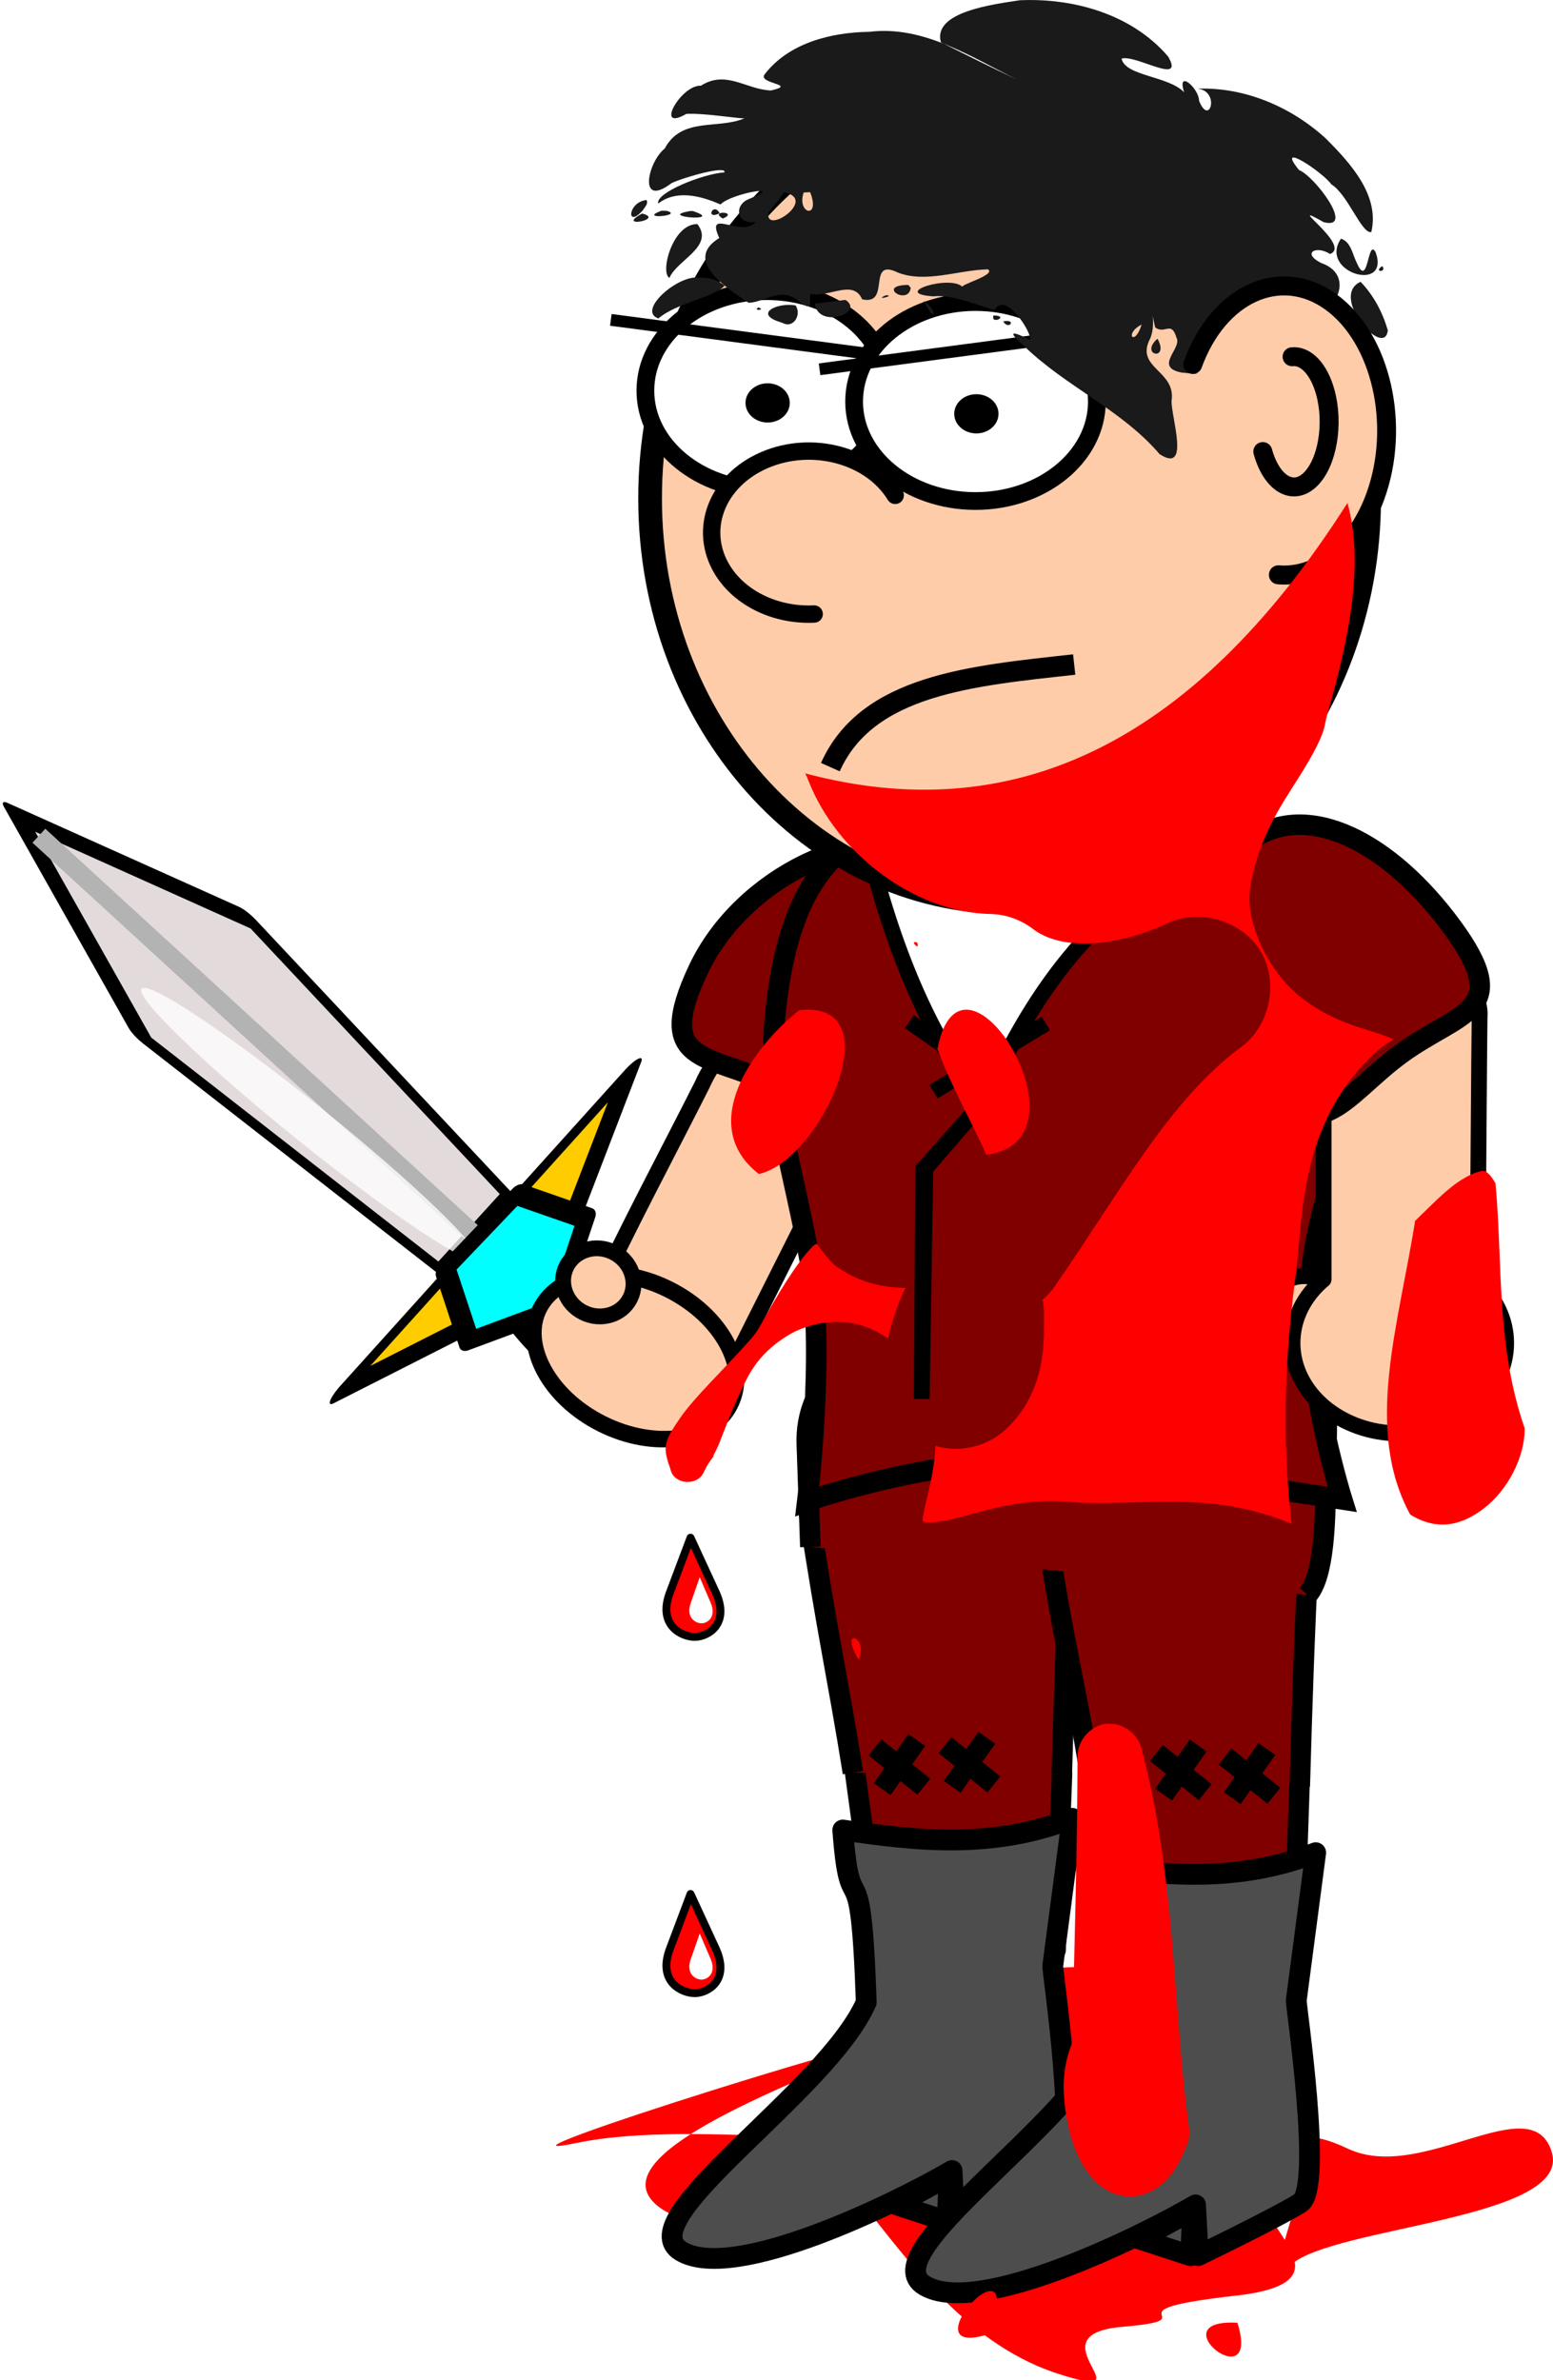 <?xml version="1.0" encoding="UTF-8" standalone="no"?>
<!-- Created with Inkscape (http://www.inkscape.org/) -->

<svg
   xmlns:dc="http://purl.org/dc/elements/1.1/"
   xmlns:cc="http://creativecommons.org/ns#"
   xmlns:rdf="http://www.w3.org/1999/02/22-rdf-syntax-ns#"
   xmlns:svg="http://www.w3.org/2000/svg"
   xmlns="http://www.w3.org/2000/svg"
   xmlns:sodipodi="http://sodipodi.sourceforge.net/DTD/sodipodi-0.dtd"
   xmlns:inkscape="http://www.inkscape.org/namespaces/inkscape"
   width="98.36"
   height="150.738"
   id="svg5759"
   version="1.1"
   inkscape:version="0.48.1 r9760"
   sodipodi:docname="Nuovo documento 13">
  <defs
     id="defs5761">
    <filter
       color-interpolation-filters="sRGB"
       height="1.062"
       y="-0.031"
       width="1.8"
       x="-0.4"
       id="filter10917-9"
       inkscape:collect="always">
      <feGaussianBlur
         id="feGaussianBlur10919-0"
         stdDeviation="0.568"
         inkscape:collect="always" />
    </filter>
    <inkscape:path-effect
       is_visible="true"
       id="path-effect3860-67-7"
       effect="spiro" />
    <inkscape:path-effect
       is_visible="true"
       id="path-effect3860-5"
       effect="spiro" />
    <filter
       height="1.236"
       y="-0.118"
       width="1.466"
       x="-0.233"
       id="filter8408-0-7"
       inkscape:collect="always"
       color-interpolation-filters="sRGB">
      <feGaussianBlur
         id="feGaussianBlur8410-6-2"
         stdDeviation="0.143"
         inkscape:collect="always" />
    </filter>
    <filter
       height="1.236"
       y="-0.118"
       width="1.466"
       x="-0.233"
       id="filter8408-0-651"
       inkscape:collect="always"
       color-interpolation-filters="sRGB">
      <feGaussianBlur
         id="feGaussianBlur8410-6-4"
         stdDeviation="0.143"
         inkscape:collect="always" />
    </filter>
  </defs>
  <sodipodi:namedview
     id="base"
     pagecolor="#ffffff"
     bordercolor="#666666"
     borderopacity="1.0"
     inkscape:pageopacity="0.0"
     inkscape:pageshadow="2"
     inkscape:zoom="1.5656261"
     inkscape:cx="49.344368"
     inkscape:cy="75.369207"
     inkscape:document-units="px"
     inkscape:current-layer="layer1"
     showgrid="false"
     fit-margin-top="0"
     fit-margin-left="0"
     fit-margin-right="0"
     fit-margin-bottom="0"
     inkscape:window-width="600"
     inkscape:window-height="441"
     inkscape:window-x="834"
     inkscape:window-y="409"
     inkscape:window-maximized="0" />
  <g
     inkscape:label="Livello 1"
     inkscape:groupmode="layer"
     id="layer1"
     transform="translate(-244.941,-391.279)">
    <g
       id="g3975"
       transform="translate(-331.659,-327.733)">
      <path
         transform="matrix(0.834,0.552,-1.26,0.365,1704.27,367.359)"
         inkscape:transform-center-x="-7.3597077"
         d="m 242.056,990.293 c 2.059,3.511 -8.768,-8.082 -7.491,-4.228 1.277,3.855 10.665,2.098 8.69,7.802 -1.975,5.704 1.37,1.95 -0.141,5.626 -1.511,3.677 6.983,3.015 2.199,4.737 -4.784,1.722 -13.763,-1.179 -18.653,-2.304 -4.89,-1.125 1.265,7.776 -3.85,7.424 -5.115,-0.352 -6.492,-9.453 -7.629,-15.608 -1.137,-6.155 -0.19,20.962 0.641,15.145 0.831,-5.817 9.011,-10.637 7.491,-15.187 -1.52,-4.549 -13.43,-8.074 -9.631,-11.999 3.799,-3.926 10.421,9.39 15.011,6.787 4.59,-2.603 -8.18,-0.602 -4.102,-4.903 4.079,-4.301 1.712,5.319 5.684,3.665 3.972,-1.654 -0.7,-4.33 3.833,-5.063 4.533,-0.733 -0.761,-9.768 5.021,-6.936 5.781,2.832 0.868,11.531 2.927,15.041 z"
         inkscape:randomized="-0.507"
         inkscape:rounded="0.65"
         inkscape:flatsided="false"
         sodipodi:arg2="-0.13751669"
         sodipodi:arg1="-0.53021577"
         sodipodi:r2="11.526836"
         sodipodi:r1="17.237455"
         sodipodi:cy="992.36652"
         sodipodi:cx="230.7525"
         sodipodi:sides="8"
         id="path5714"
         style="color:#000000;fill:#ff0000;fill-opacity:1;fill-rule:nonzero;stroke:none;stroke-width:0.5;marker:none;visibility:visible;display:inline;overflow:visible;enable-background:accumulate"
         sodipodi:type="star" />
      <g
         transform="translate(504.567,-154.245)"
         id="g4588">
        <g
           transform="matrix(0.489,-0.543,0.543,0.489,-187.517,1180.042)"
           id="g10926-0">
          <path
             sodipodi:type="star"
             style="color:#000000;fill:#ffcc00;fill-opacity:1;fill-rule:evenodd;stroke:#000000;stroke-width:4.297;stroke-linejoin:round;stroke-miterlimit:4;stroke-opacity:1;stroke-dasharray:none;stroke-dashoffset:0;marker:none;visibility:visible;display:inline;overflow:visible;enable-background:accumulate"
             id="path6969-4"
             sodipodi:sides="3"
             sodipodi:cx="37.577641"
             sodipodi:cy="228.53455"
             sodipodi:r1="26.200527"
             sodipodi:r2="13.100264"
             sodipodi:arg1="-0.52212328"
             sodipodi:arg2="0.52507427"
             inkscape:flatsided="true"
             inkscape:rounded="0"
             inkscape:randomized="0"
             d="M 60.287,215.468 37.539,254.735 14.907,215.401 z"
             inkscape:transform-center-x="-0.019329369"
             inkscape:transform-center-y="1.4498231"
             transform="matrix(0.811,0,0,0.18,468.062,46.901)" />
          <path
             sodipodi:type="arc"
             style="color:#000000;fill:#800000;fill-opacity:1;fill-rule:evenodd;stroke:#000000;stroke-width:2.024;stroke-linejoin:round;stroke-miterlimit:4;stroke-opacity:1;stroke-dasharray:none;stroke-dashoffset:0;marker:none;visibility:visible;display:inline;overflow:visible;enable-background:accumulate"
             id="path6967-9"
             sodipodi:cx="60.427017"
             sodipodi:cy="289.81561"
             sodipodi:rx="4.9611802"
             sodipodi:ry="12.996894"
             d="m 65.388,289.816 c 0,7.178 -2.221,12.997 -4.961,12.997 -2.74,0 -4.961,-5.819 -4.961,-12.997 0,-7.178 2.221,-12.997 4.961,-12.997 2.74,0 4.961,5.819 4.961,12.997 z"
             transform="matrix(0.811,0,0,0.811,449.068,-137.508)" />
          <path
             sodipodi:type="star"
             style="color:#000000;fill:#e3dbdb;fill-opacity:1;fill-rule:evenodd;stroke:#000000;stroke-width:2.232;stroke-linejoin:round;stroke-miterlimit:4;stroke-opacity:1;stroke-dasharray:none;stroke-dashoffset:0;marker:none;visibility:visible;display:inline;overflow:visible;enable-background:accumulate"
             id="path6959-5"
             sodipodi:sides="5"
             sodipodi:cx="130.16304"
             sodipodi:cy="329.78455"
             sodipodi:r1="20.062138"
             sodipodi:r2="16.23061"
             sodipodi:arg1="-1.542929"
             sodipodi:arg2="-0.91461045"
             inkscape:flatsided="true"
             inkscape:rounded="0"
             inkscape:randomized="0"
             d="m 130.722,309.73 18.687,14.389 -7.91,22.218 -23.575,-0.657 -6.66,-22.625 z"
             inkscape:transform-center-x="-0.076546983"
             inkscape:transform-center-y="-3.542298"
             transform="matrix(0.36,-0.04,0,1.506,451.093,-429.808)" />
          <path
             style="fill:#c8b7b7;stroke:#b3b3b3;stroke-width:1.642;stroke-linecap:butt;stroke-linejoin:miter;stroke-miterlimit:4;stroke-opacity:1;stroke-dasharray:none"
             d="m 498.098,33.967 -0.454,51.659"
             id="path6963-2"
             inkscape:connector-curvature="0" />
          <path
             sodipodi:type="arc"
             style="opacity:0.884;color:#000000;fill:#ffffff;fill-opacity:1;fill-rule:evenodd;stroke:none;stroke-width:1.6;marker:none;visibility:visible;display:inline;overflow:visible;filter:url(#filter10917-9);enable-background:accumulate"
             id="path10847-5"
             sodipodi:cx="458.01907"
             sodipodi:cy="60.622967"
             sodipodi:rx="1.7046324"
             sodipodi:ry="21.937878"
             d="m 459.724,60.623 c 0,12.116 -0.763,21.938 -1.705,21.938 -0.941,0 -1.705,-9.822 -1.705,-21.938 0,-12.116 0.763,-21.938 1.705,-21.938 0.941,0 1.705,9.822 1.705,21.938 z"
             transform="matrix(0.998,-0.055,0.047,0.853,35.276,41.645)" />
          <path
             sodipodi:type="star"
             style="color:#000000;fill:#00ffff;fill-opacity:1;fill-rule:evenodd;stroke:#000000;stroke-width:2.498;stroke-linejoin:round;stroke-miterlimit:4;stroke-opacity:1;stroke-dasharray:none;stroke-dashoffset:0;marker:none;visibility:visible;display:inline;overflow:visible;enable-background:accumulate"
             id="path6965-71"
             sodipodi:sides="5"
             sodipodi:cx="54.068321"
             sodipodi:cy="223.64323"
             sodipodi:r1="9.5523024"
             sodipodi:r2="7.7279749"
             sodipodi:arg1="0.35877067"
             sodipodi:arg2="0.9870892"
             inkscape:flatsided="true"
             inkscape:rounded="0"
             inkscape:randomized="0"
             d="m 63.012,226.997 -9.37,6.189 -8.781,-6.999 3.943,-10.514 11.218,0.501 z"
             inkscape:transform-center-x="0.13164133"
             inkscape:transform-center-y="0.51634645"
             transform="matrix(0.811,0,0,0.533,454.114,-29.611)" />
        </g>
        <g
           transform="matrix(0.894,0.449,-0.449,0.894,118.472,723.776)"
           id="g4789-4-2"
           inkscape:transform-center-x="7.4548016"
           inkscape:transform-center-y="9.0567347">
          <path
             style="color:#000000;fill:#ffccaa;fill-opacity:1;fill-rule:evenodd;stroke:#000000;stroke-width:1;stroke-linecap:round;stroke-miterlimit:4;marker:none;visibility:visible;display:inline;overflow:visible;enable-background:accumulate"
             d="m 105.796,194.249 0,16.288 c 0,0.052 -0.042,0.093 -0.093,0.093 l -9.571,0 c -0.169,-4.018 -0.007,-10.815 -0.007,-14.854 -0.196,-3.967 2.519,-6.531 5.088,-6.185"
             id="rect9046-5"
             inkscape:connector-curvature="0"
             sodipodi:nodetypes="cssccc" />
          <path
             sodipodi:type="arc"
             style="color:#000000;fill:#ffccaa;fill-opacity:1;fill-rule:evenodd;stroke:#000000;stroke-width:0.934;stroke-miterlimit:4;stroke-dasharray:none;marker:none;visibility:visible;display:inline;overflow:visible;enable-background:accumulate"
             id="path9048-1"
             sodipodi:cx="335.95258"
             sodipodi:cy="360.94571"
             sodipodi:rx="6.7691202"
             sodipodi:ry="4.1504092"
             d="m 342.722,360.946 c 0,2.292 -3.031,4.15 -6.769,4.15 -3.738,0 -6.769,-1.858 -6.769,-4.15 0,-2.292 3.031,-4.15 6.769,-4.15 3.738,0 6.769,1.858 6.769,4.15 z"
             transform="matrix(1,0,0,1.145,-235.883,-200.232)" />
          <path
             sodipodi:type="arc"
             style="color:#000000;fill:#ffccaa;fill-opacity:1;fill-rule:evenodd;stroke:#000000;stroke-width:1;stroke-linecap:round;stroke-miterlimit:4;stroke-dasharray:none;marker:none;visibility:visible;display:inline;overflow:visible;enable-background:accumulate"
             id="path9052-14"
             sodipodi:cx="301.27911"
             sodipodi:cy="355.00388"
             sodipodi:rx="2.2534938"
             sodipodi:ry="2.1312113"
             d="m 303.533,355.004 c 0,1.177 -1.009,2.131 -2.253,2.131 -1.245,0 -2.253,-0.954 -2.253,-2.131 0,-1.177 1.009,-2.131 2.253,-2.131 1.245,0 2.253,0.954 2.253,2.131 z"
             transform="translate(-205.417,-145.103)" />
        </g>
      </g>
      <g
         style="stroke-width:1.3;stroke-miterlimit:4;stroke-dasharray:none"
         id="g5621-1"
         transform="matrix(0.92,0,0,0.92,83.15,532.013)">
        <path
           inkscape:transform-center-y="4.7751883"
           style="color:#000000;fill:#800000;fill-opacity:1;stroke:#000000;stroke-width:1.413;stroke-linecap:round;stroke-miterlimit:4;stroke-dasharray:none;marker:none;visibility:visible;display:inline;overflow:visible;enable-background:accumulate"
           d="m 609.028,337.501 c 0.066,-2.148 0.442,-12.108 0.442,-12.108 -1.755,-9.503 -13.857,-7.961 -14.333,-0.781 l 1.86,13.701"
           id="path4466-1-8"
           inkscape:connector-curvature="0"
           sodipodi:nodetypes="cccc" />
        <path
           inkscape:transform-center-y="4.215932"
           sodipodi:nodetypes="cccc"
           inkscape:connector-curvature="0"
           id="rect8538-3-6-7-8-6-8-4-2"
           d="m 625.394,338.769 c 0.066,-2.148 0.442,-13.114 0.442,-13.114 -1.755,-9.503 -13.826,-7.016 -14.302,0.164 l 1.829,13.762"
           style="color:#000000;fill:#800000;fill-opacity:1;stroke:#000000;stroke-width:1.413;stroke-linecap:round;stroke-miterlimit:4;stroke-dasharray:none;marker:none;visibility:visible;display:inline;overflow:visible;enable-background:accumulate" />
        <path
           inkscape:transform-center-y="4.4310306"
           inkscape:connector-curvature="0"
           id="path5581-2-7"
           style="fill:#800000;fill-opacity:1;stroke:#000000;stroke-width:1.413;stroke-linecap:butt;stroke-linejoin:miter;stroke-miterlimit:4;stroke-opacity:1;stroke-dasharray:none"
           d="m 604.292,322.879 -2.378,3.385 m -0.495,-2.869 3.357,2.703 m -5.304,-3.064 -2.378,3.385 m -0.495,-2.869 3.357,2.703 m 9.5,-0.856 c 0.185,-6.336 0.295,-9.843 0.677,-17.98 -0.191,-4.24 -3.992,-7.847 -9.498,-7.847 -6.625,-6.8e-4 -8.456,4.099 -8.596,7.753 1.236,8.232 1.981,11.36 3.038,17.961" />
        <path
           inkscape:transform-center-y="5.3344446"
           inkscape:connector-curvature="0"
           id="path5581-3-0"
           style="fill:#800000;fill-opacity:1;stroke:#000000;stroke-width:1.413;stroke-linecap:butt;stroke-linejoin:miter;stroke-miterlimit:4;stroke-opacity:1;stroke-dasharray:none"
           d="m 623.572,323.656 -2.378,3.385 m -0.495,-2.869 3.357,2.703 m -5.211,-3.461 -2.378,3.385 m -0.495,-2.869 3.357,2.703 m 6.509,-0.41 c 0.185,-6.336 0.28,-9.401 0.662,-17.537 -0.046,-6.027 -4.257,-8.055 -9.179,-8.113 -6.914,-0.081 -9.097,3.874 -8.915,8.019 1.236,8.232 1.92,10.125 2.977,16.726" />
        <path
           sodipodi:nodetypes="csssssc"
           inkscape:connector-curvature="0"
           id="rect8558-3-1-9-0-5-7-5"
           d="m 592.146,309.745 -0.245,-7.094 c -0.135,-3.91 2.94,-7.062 6.592,-7.062 l 24.584,0 c 3.652,0 4.687,2.314 4.618,6.226 l -0.07,3.943 c -0.035,1.956 -0.071,6.02 -1.263,7.296"
           style="color:#000000;fill:#800000;fill-opacity:1;fill-rule:evenodd;stroke:#000000;stroke-width:1.413;stroke-linejoin:round;stroke-miterlimit:4;stroke-opacity:1;stroke-dasharray:none;stroke-dashoffset:0;marker:none;visibility:visible;display:inline;overflow:visible;enable-background:accumulate" />
      </g>
      <path
         id="path4683-8-7"
         style="fill:#4d4d4d;stroke:#000000;stroke-width:1.317px;stroke-linecap:butt;stroke-linejoin:round;stroke-opacity:1"
         d="m 644.507,834.168 c -5.095,1.985 -9.919,1.42 -14.53,0.741 0.49,6.553 1.123,0.293 1.488,10.905 -2.513,5.703 -15.096,13.748 -11.731,15.764 3.374,2.021 13.75,-3.103 17.164,-5.104 l 0.165,3.211 c 0,0 4.975,-2.403 6.462,-3.334 1.487,-0.931 -0.307,-12.673 -0.247,-12.842 z m -7.914,25.526 -3.237,-1.057 3.357,-1.826 z"
         inkscape:connector-curvature="0"
         sodipodi:nodetypes="cccsccscccccc" />
      <path
         style="color:#000000;fill:#800000;fill-opacity:1;fill-rule:evenodd;stroke:#000000;stroke-width:1.3;stroke-linejoin:round;stroke-miterlimit:4;stroke-opacity:1;stroke-dashoffset:0;marker:none;visibility:visible;display:inline;overflow:visible;enable-background:accumulate"
         d="m 635.445,773.017 c -4.154,-1.951 -11.801,1.405 -14.624,7.415 -2.822,6.01 0.573,5.27 4.727,7.221 4.154,1.951 6.479,5.377 9.302,-0.632 3.662,-4.853 5.982,-10.225 0.595,-14.003 z"
         id="path8852-8-7"
         inkscape:connector-curvature="0"
         sodipodi:nodetypes="csscc" />
      <path
         id="path5333-5-4"
         style="color:#000000;fill:#800000;fill-opacity:1;fill-rule:evenodd;stroke:#000000;stroke-width:1.3;stroke-miterlimit:4;marker:none;visibility:visible;display:inline;overflow:visible;enable-background:accumulate"
         d="m 662.145,787.832 c -0.09,3.699 -2.5,7.958 -2.613,13.567 -0.113,5.61 2.072,12.57 2.072,12.57 0,0 -10.263,-1.621 -17.857,-2.331 -7.175,-0.671 -16.018,2.453 -16.018,2.453 0,0 1.164,-9.564 0.16,-15.24 -1.004,-5.676 -2.659,-10.499 -2.228,-15.175 1.168,-12.686 6.969,-14.061 20.15,-13.894 13.181,0.167 16.641,5.388 16.334,18.05 z"
         inkscape:connector-curvature="0" />
      <path
         inkscape:connector-curvature="0"
         d="m 642.837,783.83 -7.113,4.319 m -1.526,-4.439 6.893,4.848 m 2.658,-18.974 c -5.779,0.198 -10.978,1.76 -12.114,2.073 l -0.13,0.68 c 1.576,6.593 3.9,12.253 7.288,16.583 2.408,-5.049 5.04,-10.041 10.85,-14.219 l 0.032,-0.032 c 0.669,-0.39 5.201,-3.065 3.628,-3.692 -2.962,-1.181 -6.344,-1.503 -9.555,-1.393 z m -4.958,19.29 -3.722,4.192 -0.09,14.544 0.229,-14.589 z"
         style="fill:#ffffff;stroke:#000000;stroke-width:1px;stroke-linecap:butt;stroke-linejoin:miter;stroke-opacity:1"
         id="path4405-7" />
      <path
         sodipodi:type="arc"
         style="color:#000000;fill:#ffccaa;fill-opacity:1;fill-rule:evenodd;stroke:#000000;stroke-width:0.617;stroke-miterlimit:4;stroke-opacity:1;stroke-dasharray:none;marker:none;visibility:visible;display:inline;overflow:visible;enable-background:accumulate"
         id="path2994-0-8-1-5"
         sodipodi:cx="131.64648"
         sodipodi:cy="178.16849"
         sodipodi:rx="9.3631258"
         sodipodi:ry="10.524252"
         d="m 141.01,178.168 c 0,5.812 -4.192,10.524 -9.363,10.524 -5.171,0 -9.363,-4.712 -9.363,-10.524 0,-5.812 4.192,-10.524 9.363,-10.524 5.171,0 9.363,4.712 9.363,10.524 z"
         transform="matrix(2.432,0,0,2.432,320.379,317.267)" />
      <g
         id="g3924-72"
         transform="matrix(0.748,0,0,0.748,424.417,628.115)">
        <path
           transform="matrix(1.502,0,0,1.502,119.031,-23.402)"
           d="m 106.275,118.506 c 0,3.097 -3.064,5.608 -6.843,5.608 -3.779,0 -6.843,-2.511 -6.843,-5.608 0,-3.097 3.064,-5.608 6.843,-5.608 3.779,0 6.843,2.511 6.843,5.608 z"
           sodipodi:ry="5.6079936"
           sodipodi:rx="6.8432345"
           sodipodi:cy="118.50636"
           sodipodi:cx="99.431404"
           id="path3766-0-80"
           style="color:#000000;fill:#ffffff;fill-opacity:1;fill-rule:evenodd;stroke:#000000;stroke-width:1;stroke-miterlimit:4;stroke-opacity:1;stroke-dasharray:none;stroke-dashoffset:0;marker:none;visibility:visible;display:inline;overflow:visible;enable-background:accumulate"
           sodipodi:type="arc" />
        <path
           inkscape:connector-curvature="0"
           inkscape:original-d="m 279.88039,151.86327 -24.70482,-3.26104"
           inkscape:path-effect="#path-effect3860-67-7"
           id="path3858-9-41"
           d="m 279.88,151.863 -24.705,-3.261"
           style="fill:none;stroke:#000000;stroke-width:1px;stroke-linecap:butt;stroke-linejoin:miter;stroke-opacity:1" />
        <path
           transform="matrix(1.502,0,0,1.502,136.705,-22.479)"
           d="m 106.275,118.506 c 0,3.097 -3.064,5.608 -6.843,5.608 -3.779,0 -6.843,-2.511 -6.843,-5.608 0,-3.097 3.064,-5.608 6.843,-5.608 3.779,0 6.843,2.511 6.843,5.608 z"
           sodipodi:ry="5.6079936"
           sodipodi:rx="6.8432345"
           sodipodi:cy="118.50636"
           sodipodi:cx="99.431404"
           id="path3766-8"
           style="color:#000000;fill:#ffffff;fill-opacity:1;fill-rule:evenodd;stroke:#000000;stroke-width:1;stroke-miterlimit:4;stroke-opacity:1;stroke-dasharray:none;stroke-dashoffset:0;marker:none;visibility:visible;display:inline;overflow:visible;enable-background:accumulate"
           sodipodi:type="arc" />
        <path
           inkscape:connector-curvature="0"
           inkscape:original-d="m 272.84933,152.78623 24.70482,-3.26104"
           inkscape:path-effect="#path-effect3860-5"
           id="path3858-36"
           d="m 272.849,152.786 24.705,-3.261"
           style="fill:none;stroke:#000000;stroke-width:1px;stroke-linecap:butt;stroke-linejoin:miter;stroke-opacity:1" />
      </g>
      <g
         id="g3916-1"
         transform="matrix(0.748,0,0,0.748,426.514,627.173)">
        <path
           transform="matrix(0.433,0,0,0.433,250.471,93.534)"
           d="m 38.88,146.324 c 0,1.842 -1.714,3.335 -3.829,3.335 -2.115,0 -3.829,-1.493 -3.829,-3.335 0,-1.842 1.714,-3.335 3.829,-3.335 2.115,0 3.829,1.493 3.829,3.335 z"
           sodipodi:ry="3.3351505"
           sodipodi:rx="3.8292468"
           sodipodi:cy="146.32397"
           sodipodi:cx="35.050648"
           id="path3768-7-32"
           style="color:#000000;fill:#000000;fill-opacity:1;fill-rule:evenodd;stroke:#000000;stroke-width:1;stroke-miterlimit:4;stroke-opacity:1;stroke-dasharray:none;stroke-dashoffset:0;marker:none;visibility:visible;display:inline;overflow:visible;enable-background:accumulate"
           sodipodi:type="arc" />
        <path
           transform="matrix(0.433,0,0,0.433,268.145,94.457)"
           d="m 38.88,146.324 c 0,1.842 -1.714,3.335 -3.829,3.335 -2.115,0 -3.829,-1.493 -3.829,-3.335 0,-1.842 1.714,-3.335 3.829,-3.335 2.115,0 3.829,1.493 3.829,3.335 z"
           sodipodi:ry="3.3351505"
           sodipodi:rx="3.8292468"
           sodipodi:cy="146.32397"
           sodipodi:cx="35.050648"
           id="path3768-1"
           style="color:#000000;fill:#000000;fill-opacity:1;fill-rule:evenodd;stroke:#000000;stroke-width:1;stroke-miterlimit:4;stroke-opacity:1;stroke-dasharray:none;stroke-dashoffset:0;marker:none;visibility:visible;display:inline;overflow:visible;enable-background:accumulate"
           sodipodi:type="arc" />
      </g>
      <path
         style="color:#000000;fill:#1a1a1a;fill-opacity:1;fill-rule:evenodd;stroke:none;stroke-width:1;marker:none;visibility:visible;display:inline;overflow:visible;enable-background:accumulate"
         d="m 641.197,719.026 c -1.625,0.255 -5.558,0.72 -5.002,2.668 1.604,0.793 3.199,1.602 4.822,2.355 -2.943,-1.435 -5.926,-3.444 -9.365,-3.021 -2.401,0.031 -5.076,0.698 -6.607,2.672 -0.536,0.628 2.149,0.639 0.39,1.041 -1.551,-0.042 -2.839,-1.323 -4.442,-0.301 -1.265,-0.065 -2.975,2.97 -0.926,1.787 1.081,-0.073 3.528,0.334 3.695,0.276 -1.686,0.721 -3.978,-0.109 -5.062,1.917 -1.09,0.872 -1.707,3.817 0.433,2.19 0.812,-0.383 3.54,-1.143 3.345,-0.681 -1.383,0.096 -4.377,1.298 -4.191,1.975 1.309,-1.022 3.112,-0.302 3.946,0.057 0.678,-0.718 4.294,-1.32 1.821,-0.354 -1.068,0.415 -0.731,1.715 0.431,1.442 -0.896,1.093 -3.243,-0.951 -2.328,1.036 -2.345,1.441 0.567,3.216 1.848,4.098 0.949,0.018 2.109,-1.101 3.252,-0.041 1.043,0.763 0.461,-0.332 0.706,-0.519 1.183,0.241 2.664,-0.951 3.246,0.347 1.858,0.414 0.249,-2.684 2.264,-1.693 1.777,0.679 3.796,-0.162 5.694,-0.208 0.575,0.352 -1.942,1.023 -1.589,1.13 -0.741,-0.826 -4.662,0.398 -1.861,0.581 1.338,-0.155 3.191,0.761 3.888,0.85 0.694,-1.235 2.425,1.571 2.223,1.898 -1.153,-0.574 -1.464,-0.575 -0.371,0.394 2.633,2.568 6.177,4.031 8.586,6.851 1.983,1.286 0.713,-2.391 0.761,-3.384 0.286,-1.945 -2.375,-2.058 -1.341,-3.971 0.406,-1.005 -0.119,-2.453 0.301,-0.671 0.623,0.472 1.022,-0.469 1.354,0.665 0.352,0.671 -1.45,1.827 0.294,2.192 2.499,0.295 5.172,-0.256 7.46,1.113 1.017,0.536 3.007,1.52 2.06,-0.472 -0.325,-1.632 -1.764,-4.48 -3.403,-2.599 0.444,-0.828 1.565,-0.676 1.272,-1.862 2.056,0.889 3.93,-2.278 1.482,-3.113 -1.266,-0.637 -0.316,-1.14 0.552,-0.574 1.444,-0.521 -3.088,-3.545 -0.403,-2.017 2.016,0.524 -0.575,-2.918 -1.555,-3.297 -1.583,-1.93 1.539,0.163 2.041,0.902 1.05,0.638 1.914,3.144 2.534,3.025 0.549,-2.33 -1.33,-4.365 -2.849,-5.896 -2.194,-2.026 -5.157,-3.297 -8.167,-3.186 1.468,0.128 0.774,2.454 0.107,0.763 -0.014,-0.802 -1.43,-2.033 -0.945,-0.533 -1.004,-1.049 -3.725,-1.015 -3.964,-2.133 0.884,-0.284 4.016,1.737 2.959,-0.12 -2.281,-2.683 -5.981,-3.732 -9.4,-3.576 z m -12.991,19.215 c 0.22,1.634 3.2,0.59 1.942,-0.237 -0.647,0.079 -1.294,0.158 -1.942,0.237 z m -5.824,-5.387 c 1.05,-0.45 -0.92,-0.535 0,0 z m -0.202,-0.336 c -0.398,-0.75 -0.948,0.462 0,0 z m 4.073,-1.327 c 2.201,0.429 -1.265,2.786 -0.98,1.27 0.343,-0.414 0.682,-0.822 0.98,-1.27 z m 1.657,-0.007 c 0.688,1.742 -0.873,1.389 -0.408,0.017 l 0.408,-0.017 z m -10.363,0.495 c -1.202,0.126 -1.296,1.859 -0.221,0.639 0.104,-0.189 0.35,-0.394 0.221,-0.639 z m 0.935,0.68 c -1.538,0.586 1.483,0.308 0.337,0.005 -0.112,-10e-4 -0.225,-0.003 -0.337,-0.005 z m 1.846,0.017 c -2.272,0.367 2.306,0.71 0.157,0.004 l -0.115,-0.003 -0.042,-10e-4 c 0,0 -5e-5,0 -5e-5,0 z m -3.059,0.159 c -1.759,0.956 1.492,0.38 0,0 z m 3.5,0.667 c -1.588,-0.017 -2.38,3.105 -1.768,3.409 0.464,-1.131 2.865,-1.984 1.768,-3.409 z m 40.762,0.925 c -1.447,2.14 3.137,3.473 2.195,0.86 -0.518,-0.96 -0.448,2.391 -1.19,0.679 -0.27,-0.518 -0.367,-1.343 -1.005,-1.538 z m -40.619,2.479 c -1.286,-0.27 -4.019,2.081 -2.612,2.574 1.137,-0.981 3.541,-1.342 4.189,-2.071 -0.426,-0.378 -1.015,-0.541 -1.577,-0.503 z m 13.218,0.449 c -2.078,0.021 -4.6e-4,1.345 0.152,0.189 l -0.152,-0.189 z m 30.008,-1.191 c -0.592,0.418 0.346,0.391 0,0 z m -31.419,1.844 c -0.856,0.365 0.661,0.022 0,0 z m -5.728,0.646 c -1.185,-0.208 -2.756,0.558 -0.858,1.094 0.721,0.413 1.253,-0.503 0.858,-1.094 z m 35.781,-1.495 c -2.017,0.924 1.519,4.928 1.726,3.074 -0.331,-1.137 -0.898,-2.219 -1.726,-3.074 z m -38.153,1.625 c -0.356,0.255 0.55,0.148 0,0 z m 10.492,-0.407 c 0.812,1.609 0.885,0.569 0,0 z m 4.417,0.91 c -0.233,0.624 1.072,0.039 0,0 z m 0.61,0.381 c 0.366,0.605 0.884,-0.186 0,0 z m 20.496,-0.512 c -2.033,0.096 -0.317,1.352 0.637,1.645 0.592,0.965 1.69,1.528 1.53,-0.118 0.295,-1.276 -1.242,-1.58 -2.167,-1.527 z m -11.731,0.709 c -0.425,1.442 -1.153,0.605 0,0 z m 1.007,0.896 c -1.192,1.053 0.796,1.463 0,0 z"
         id="path7085-4-1"
         inkscape:connector-curvature="0" />
      <g
         id="g5132-6"
         transform="translate(395.161,586.829)"
         style="stroke-linecap:round">
        <path
           transform="matrix(0.759,0,0,0.764,143.859,-30.881)"
           sodipodi:open="true"
           sodipodi:end="7.9093781"
           sodipodi:start="3.6161495"
           d="m 149.044,243.645 c 2.16,-5.887 7.32,-8.208 11.525,-5.184 4.205,3.024 5.863,10.248 3.703,16.135 -1.544,4.209 -4.713,6.751 -8.088,6.489"
           sodipodi:ry="11.983695"
           sodipodi:rx="8.559783"
           sodipodi:cy="249.12073"
           sodipodi:cx="156.65761"
           id="path4904-0-5-8-54"
           style="color:#000000;fill:#ffccaa;fill-opacity:1;fill-rule:evenodd;stroke:#000000;stroke-width:1.576;stroke-linecap:round;stroke-linejoin:round;stroke-miterlimit:4;stroke-opacity:1;stroke-dasharray:none;stroke-dashoffset:0;marker:none;visibility:visible;display:inline;overflow:visible;enable-background:accumulate"
           sodipodi:type="arc" />
        <path
           transform="matrix(1,0,0,-1,118.731,400.058)"
           sodipodi:open="true"
           sodipodi:end="7.9093781"
           sodipodi:start="3.6161495"
           d="m 142.688,239.278 c 0.561,-2.027 1.901,-2.826 2.994,-1.785 1.092,1.041 1.523,3.528 0.962,5.555 -0.401,1.449 -1.224,2.324 -2.101,2.234"
           sodipodi:ry="4.1257043"
           sodipodi:rx="2.2234335"
           sodipodi:cy="241.16302"
           sodipodi:cx="144.66592"
           id="path5027-3"
           style="color:#000000;fill:#ffccaa;fill-opacity:1;fill-rule:evenodd;stroke:#000000;stroke-width:1.2;stroke-linecap:round;stroke-linejoin:round;stroke-miterlimit:4;stroke-opacity:1;stroke-dasharray:none;stroke-dashoffset:0;marker:none;visibility:visible;display:inline;overflow:visible;enable-background:accumulate"
           sodipodi:type="arc" />
      </g>
      <path
         sodipodi:type="arc"
         style="color:#000000;fill:#ffccaa;fill-opacity:1;fill-rule:evenodd;stroke:#000000;stroke-width:1.1;stroke-linecap:round;stroke-linejoin:round;stroke-miterlimit:4;stroke-opacity:1;stroke-dasharray:none;stroke-dashoffset:0;marker:none;visibility:visible;display:inline;overflow:visible;enable-background:accumulate"
         id="path4987-72"
         sodipodi:cx="134.36401"
         sodipodi:cy="224.90726"
         sodipodi:rx="6.1514997"
         sodipodi:ry="5.1633067"
         d="m 128.892,222.548 c 1.552,-2.537 5.261,-3.536 8.283,-2.233 3.022,1.303 4.213,4.416 2.661,6.952 -1.11,1.813 -3.387,2.909 -5.812,2.796"
         sodipodi:start="3.6161495"
         sodipodi:end="7.9093781"
         sodipodi:open="true"
         transform="matrix(-1,0,0,1,762.19,527.836)" />
      <path
         style="fill:none;stroke:#000000;stroke-width:1.3;stroke-linecap:butt;stroke-linejoin:miter;stroke-miterlimit:4;stroke-opacity:1;stroke-dasharray:none"
         d="m 644.634,761.097 c -6.474,0.717 -13.101,1.266 -15.443,6.498"
         id="path5263-4"
         inkscape:connector-curvature="0"
         sodipodi:nodetypes="cc" />
      <g
         inkscape:transform-center-y="11.130372"
         id="g4785-7"
         transform="translate(450.595,499.449)">
        <path
           transform="translate(-92.677,-52.49)"
           d="m 303.533,355.004 c 0,1.177 -1.009,2.131 -2.253,2.131 -1.245,0 -2.253,-0.954 -2.253,-2.131 0,-1.177 1.009,-2.131 2.253,-2.131 1.245,0 2.253,0.954 2.253,2.131 z"
           sodipodi:ry="2.1312113"
           sodipodi:rx="2.2534938"
           sodipodi:cy="355.00388"
           sodipodi:cx="301.27911"
           id="path9052-2-3-8"
           style="color:#000000;fill:#ffccaa;fill-opacity:1;fill-rule:evenodd;stroke:#000000;stroke-width:1;stroke-miterlimit:4;stroke-dasharray:none;marker:none;visibility:visible;display:inline;overflow:visible;enable-background:accumulate"
           sodipodi:type="arc" />
        <path
           sodipodi:nodetypes="ccssscsc"
           inkscape:connector-curvature="0"
           id="path9048-3-0-70"
           d="m 209.837,286.748 0,13.844 c -1.225,1.031 -1.969,2.458 -1.969,4.031 0,3.146 3.043,5.719 6.781,5.719 3.738,0 6.75,-2.573 6.75,-5.719 0,-1.5 -0.686,-2.858 -1.812,-3.875 0,0 0.113,-16.623 0.129,-16.814 0.11,-1.29 -1.046,-3.87 -6.279,-3.536"
           style="color:#000000;fill:#ffccaa;fill-opacity:1;fill-rule:evenodd;stroke:#000000;stroke-width:1;stroke-linecap:round;stroke-linejoin:round;stroke-miterlimit:4;stroke-dasharray:none;marker:none;visibility:visible;display:inline;overflow:visible;enable-background:accumulate" />
      </g>
      <path
         style="color:#000000;fill:#800000;fill-opacity:1;fill-rule:evenodd;stroke:#000000;stroke-width:1.3;stroke-linejoin:round;stroke-miterlimit:4;stroke-opacity:1;stroke-dashoffset:0;marker:none;visibility:visible;display:inline;overflow:visible;enable-background:accumulate"
         d="m 655.706,772.284 c 3.708,-2.705 8.979,0.112 12.893,5.476 3.913,5.364 0.44,5.282 -3.268,7.988 -3.708,2.705 -5.339,6.511 -9.252,1.147"
         id="path8852-0"
         inkscape:connector-curvature="0"
         sodipodi:nodetypes="cssc"
         inkscape:transform-center-x="-7.8504087"
         inkscape:transform-center-y="4.0871606" />
      <path
         id="path4683-8"
         style="fill:#4d4d4d;stroke:#000000;stroke-width:1.317px;stroke-linecap:butt;stroke-linejoin:round;stroke-opacity:1"
         d="m 659.93,836.344 c -5.095,1.985 -9.919,1.42 -14.53,0.741 0.49,6.553 1.123,0.293 1.488,10.905 -2.513,5.703 -15.096,13.748 -11.731,15.764 3.374,2.021 13.75,-3.103 17.164,-5.104 l 0.165,3.211 c 0,0 4.975,-2.403 6.462,-3.334 1.487,-0.931 -0.307,-12.673 -0.247,-12.842 z m -7.914,25.526 -3.237,-1.057 3.357,-1.826 z"
         inkscape:connector-curvature="0"
         sodipodi:nodetypes="cccsccscccccc" />
      <path
         sodipodi:nodetypes="cccccsccccsccscsccscccccccssccscccccccccccccccccsccscccccccscccccsssccscccccccccccsccccccccccccc"
         inkscape:connector-curvature="0"
         id="path5649"
         d="m 627.598,767.988 c 0.083,0.162 0.156,0.329 0.219,0.5 1.805,4.59 6.69,8.295 11.469,8.406 0.975,0.012 1.943,0.346 2.719,0.938 1.848,1.431 5.33,1.143 8.531,-0.344 2.04,-0.979 4.764,-0.155 5.919,1.79 1.155,1.946 0.574,4.731 -1.262,6.053 -4.523,3.349 -7.595,9.085 -11.75,15.094 -0.229,0.336 -0.503,0.642 -0.812,0.906 0.072,0.349 0.104,0.706 0.094,1.062 -0.016,0.711 0.048,1.683 -0.188,2.969 -0.235,1.285 -0.921,3.174 -2.594,4.469 -1.144,0.875 -2.714,1.163 -4.094,0.75 -0.087,1.75 -0.536,3.194 -0.719,4.094 -0.1,0.493 -0.082,0.516 -0.094,0.688 0.355,0.11 0.76,0.107 1.938,-0.156 1.647,-0.369 4.166,-1.402 7.562,-1.062 0.008,7.2e-4 0.024,-7.1e-4 0.031,0 1.807,0.167 4.364,-0.092 7.375,0 1.965,0.06 4.25,0.43 6.469,1.375 -0.657,-5.482 -0.421,-10.924 0.312,-16.188 l -0.031,0 c 0.003,-0.026 0.028,-0.068 0.031,-0.094 0.396,-3.576 0.344,-9.568 5.281,-13.812 0.091,-0.076 0.185,-0.15 0.281,-0.219 0.331,-0.245 0.287,-0.167 0.594,-0.375 -0.584,-0.22 -0.502,-0.223 -1.594,-0.562 -1.219,-0.379 -2.717,-0.871 -4.25,-2.062 -1.533,-1.191 -2.885,-3.309 -3.25,-5.562 -0.072,-0.465 -0.072,-0.941 0,-1.406 0.479,-3.092 1.97,-5.247 3,-6.875 1.03,-1.628 1.614,-2.741 1.75,-3.562 0.031,-0.179 0.073,-0.357 0.125,-0.531 1.427,-4.921 2.338,-9.668 1.281,-13.406 -10.015,15.738 -21.595,20.521 -34.344,17.125 z m 6.938,10.688 c -0.222,-0.016 0.335,0.591 0.156,0.031 -0.068,-0.034 -0.124,-0.029 -0.156,-0.031 z m -6.781,4.281 c -0.167,0.001 -0.344,0.009 -0.531,0.031 -2.904,2.282 -6.542,7.283 -2.562,10.375 3.796,-0.819 8.267,-10.442 3.094,-10.406 z m 10,0 c -0.77,0.024 -1.456,0.748 -1.781,2.5 0.853,2.314 2.092,4.439 3.094,6.688 5.507,-0.671 1.439,-9.272 -1.312,-9.188 z m 32.844,10.219 c -0.272,-0.053 -1.119,0.251 -2.062,1 -0.822,0.653 -1.596,1.474 -2.312,2.156 -1.033,6.605 -3.259,13.155 -0.312,18.594 1.654,1.035 3.198,0.74 4.656,-0.375 1.525,-1.166 2.622,-3.266 2.594,-5.094 -1.827,-5.314 -1.369,-10.327 -1.844,-15.5 -0.312,-0.554 -0.565,-0.752 -0.719,-0.781 z m -42.281,4.594 c -0.125,0.092 -0.108,0.047 -0.281,0.219 -0.977,0.972 -2.254,3.115 -3.281,4.969 -0.157,0.29 -0.346,0.563 -0.562,0.812 -1.782,2.02 -3.596,3.698 -4.531,5.062 -0.935,1.365 -1.087,1.748 -0.719,2.875 0.047,0.123 0.089,0.248 0.125,0.375 0.226,0.965 1.693,1.055 2.094,0.188 0.19,-0.42 0.444,-0.812 0.75,-1.156 -0.361,0.388 -0.029,-0.017 0.25,-0.719 0.304,-0.764 0.683,-1.826 1.219,-2.969 0.536,-1.143 1.048,-2.571 3.125,-3.844 1.038,-0.636 2.618,-1.027 4.031,-0.781 0.927,0.161 1.661,0.548 2.312,0.969 0.287,-1.289 0.692,-2.363 1.094,-3.188 -1.245,-0.037 -2.752,-0.248 -4.25,-1.281 -0.56,-0.386 -0.95,-0.982 -1.375,-1.531 z m 2.312,23.969 0.031,0.281 z m 0.125,1.031 c -0.249,-0.099 -0.426,0.241 0.219,1.344 0.351,-0.706 0.03,-1.244 -0.219,-1.344 z m 15.938,5.406 c -1.007,0.102 -1.855,1.051 -1.844,2.063 -0.023,6.033 -0.198,12.086 -0.344,18.156 -0.418,1.016 -0.574,2.063 -0.531,3.094 0.056,1.339 0.316,2.668 0.812,3.844 0.248,0.588 0.569,1.138 1.031,1.656 0.463,0.518 1.185,1.063 2.188,1.125 1.003,0.062 1.937,-0.456 2.5,-1.063 0.563,-0.607 0.929,-1.339 1.281,-2.219 0.129,-0.326 0.172,-0.684 0.125,-1.031 -1.051,-7.715 -0.828,-15.933 -3.031,-24.094 -0.227,-0.864 -1.075,-1.525 -1.969,-1.531 -0.073,-0.004 -0.146,-0.004 -0.219,0 z m -7.469,35.938 c -1.207,0.216 -3.748,3.957 0.094,2.687 0.723,-2.172 0.455,-2.786 -0.094,-2.687 z m 15.75,2 c -5.134,-0.28 1.538,4.957 0,0 z"
         style="fill:#ff0000;stroke:none" />
      <g
         transform="translate(456.94,-164.625)"
         id="g5704">
        <g
           id="g8412-6-77"
           transform="translate(12.872,844.051)">
          <path
             style="color:#000000;fill:#ff0000;fill-opacity:1;fill-rule:evenodd;stroke:#000000;stroke-width:0.5;stroke-linejoin:round;stroke-miterlimit:4;stroke-opacity:1;stroke-dasharray:none;stroke-dashoffset:0;marker:none;visibility:visible;display:inline;overflow:visible;enable-background:accumulate"
             d="m 152.112,140.414 c 0.937,2.029 -0.501,2.825 -1.302,2.837 -0.802,0.012 -2.39,-0.698 -1.601,-2.792 l 1.314,-3.489 z"
             id="path8295-5-06-90"
             inkscape:connector-curvature="0"
             sodipodi:nodetypes="ssscs" />
          <path
             style="color:#000000;fill:#ffffff;fill-opacity:1;fill-rule:evenodd;stroke:none;stroke-width:0.5;marker:none;visibility:visible;display:inline;overflow:visible;filter:url(#filter8408-0-7);enable-background:accumulate"
             d="m 151.792,141.075 c 0.404,0.943 -0.216,1.312 -0.562,1.318 -0.346,0.006 -1.032,-0.324 -0.691,-1.297 l 0.567,-1.621 z"
             id="path8295-5-0-1-8"
             inkscape:connector-curvature="0"
             sodipodi:nodetypes="ssscs" />
        </g>
        <g
           id="g8412-6-5"
           transform="translate(12.872,866.614)">
          <path
             style="color:#000000;fill:#ff0000;fill-opacity:1;fill-rule:evenodd;stroke:#000000;stroke-width:0.5;stroke-linejoin:round;stroke-miterlimit:4;stroke-opacity:1;stroke-dasharray:none;stroke-dashoffset:0;marker:none;visibility:visible;display:inline;overflow:visible;enable-background:accumulate"
             d="m 152.112,140.414 c 0.937,2.029 -0.501,2.825 -1.302,2.837 -0.802,0.012 -2.39,-0.698 -1.601,-2.792 l 1.314,-3.489 z"
             id="path8295-5-06-83"
             inkscape:connector-curvature="0"
             sodipodi:nodetypes="ssscs" />
          <path
             style="color:#000000;fill:#ffffff;fill-opacity:1;fill-rule:evenodd;stroke:none;stroke-width:0.5;marker:none;visibility:visible;display:inline;overflow:visible;filter:url(#filter8408-0-651);enable-background:accumulate"
             d="m 151.792,141.075 c 0.404,0.943 -0.216,1.312 -0.562,1.318 -0.346,0.006 -1.032,-0.324 -0.691,-1.297 l 0.567,-1.621 z"
             id="path8295-5-0-1-3"
             inkscape:connector-curvature="0"
             sodipodi:nodetypes="ssscs" />
        </g>
      </g>
    </g>
  </g>
</svg>
